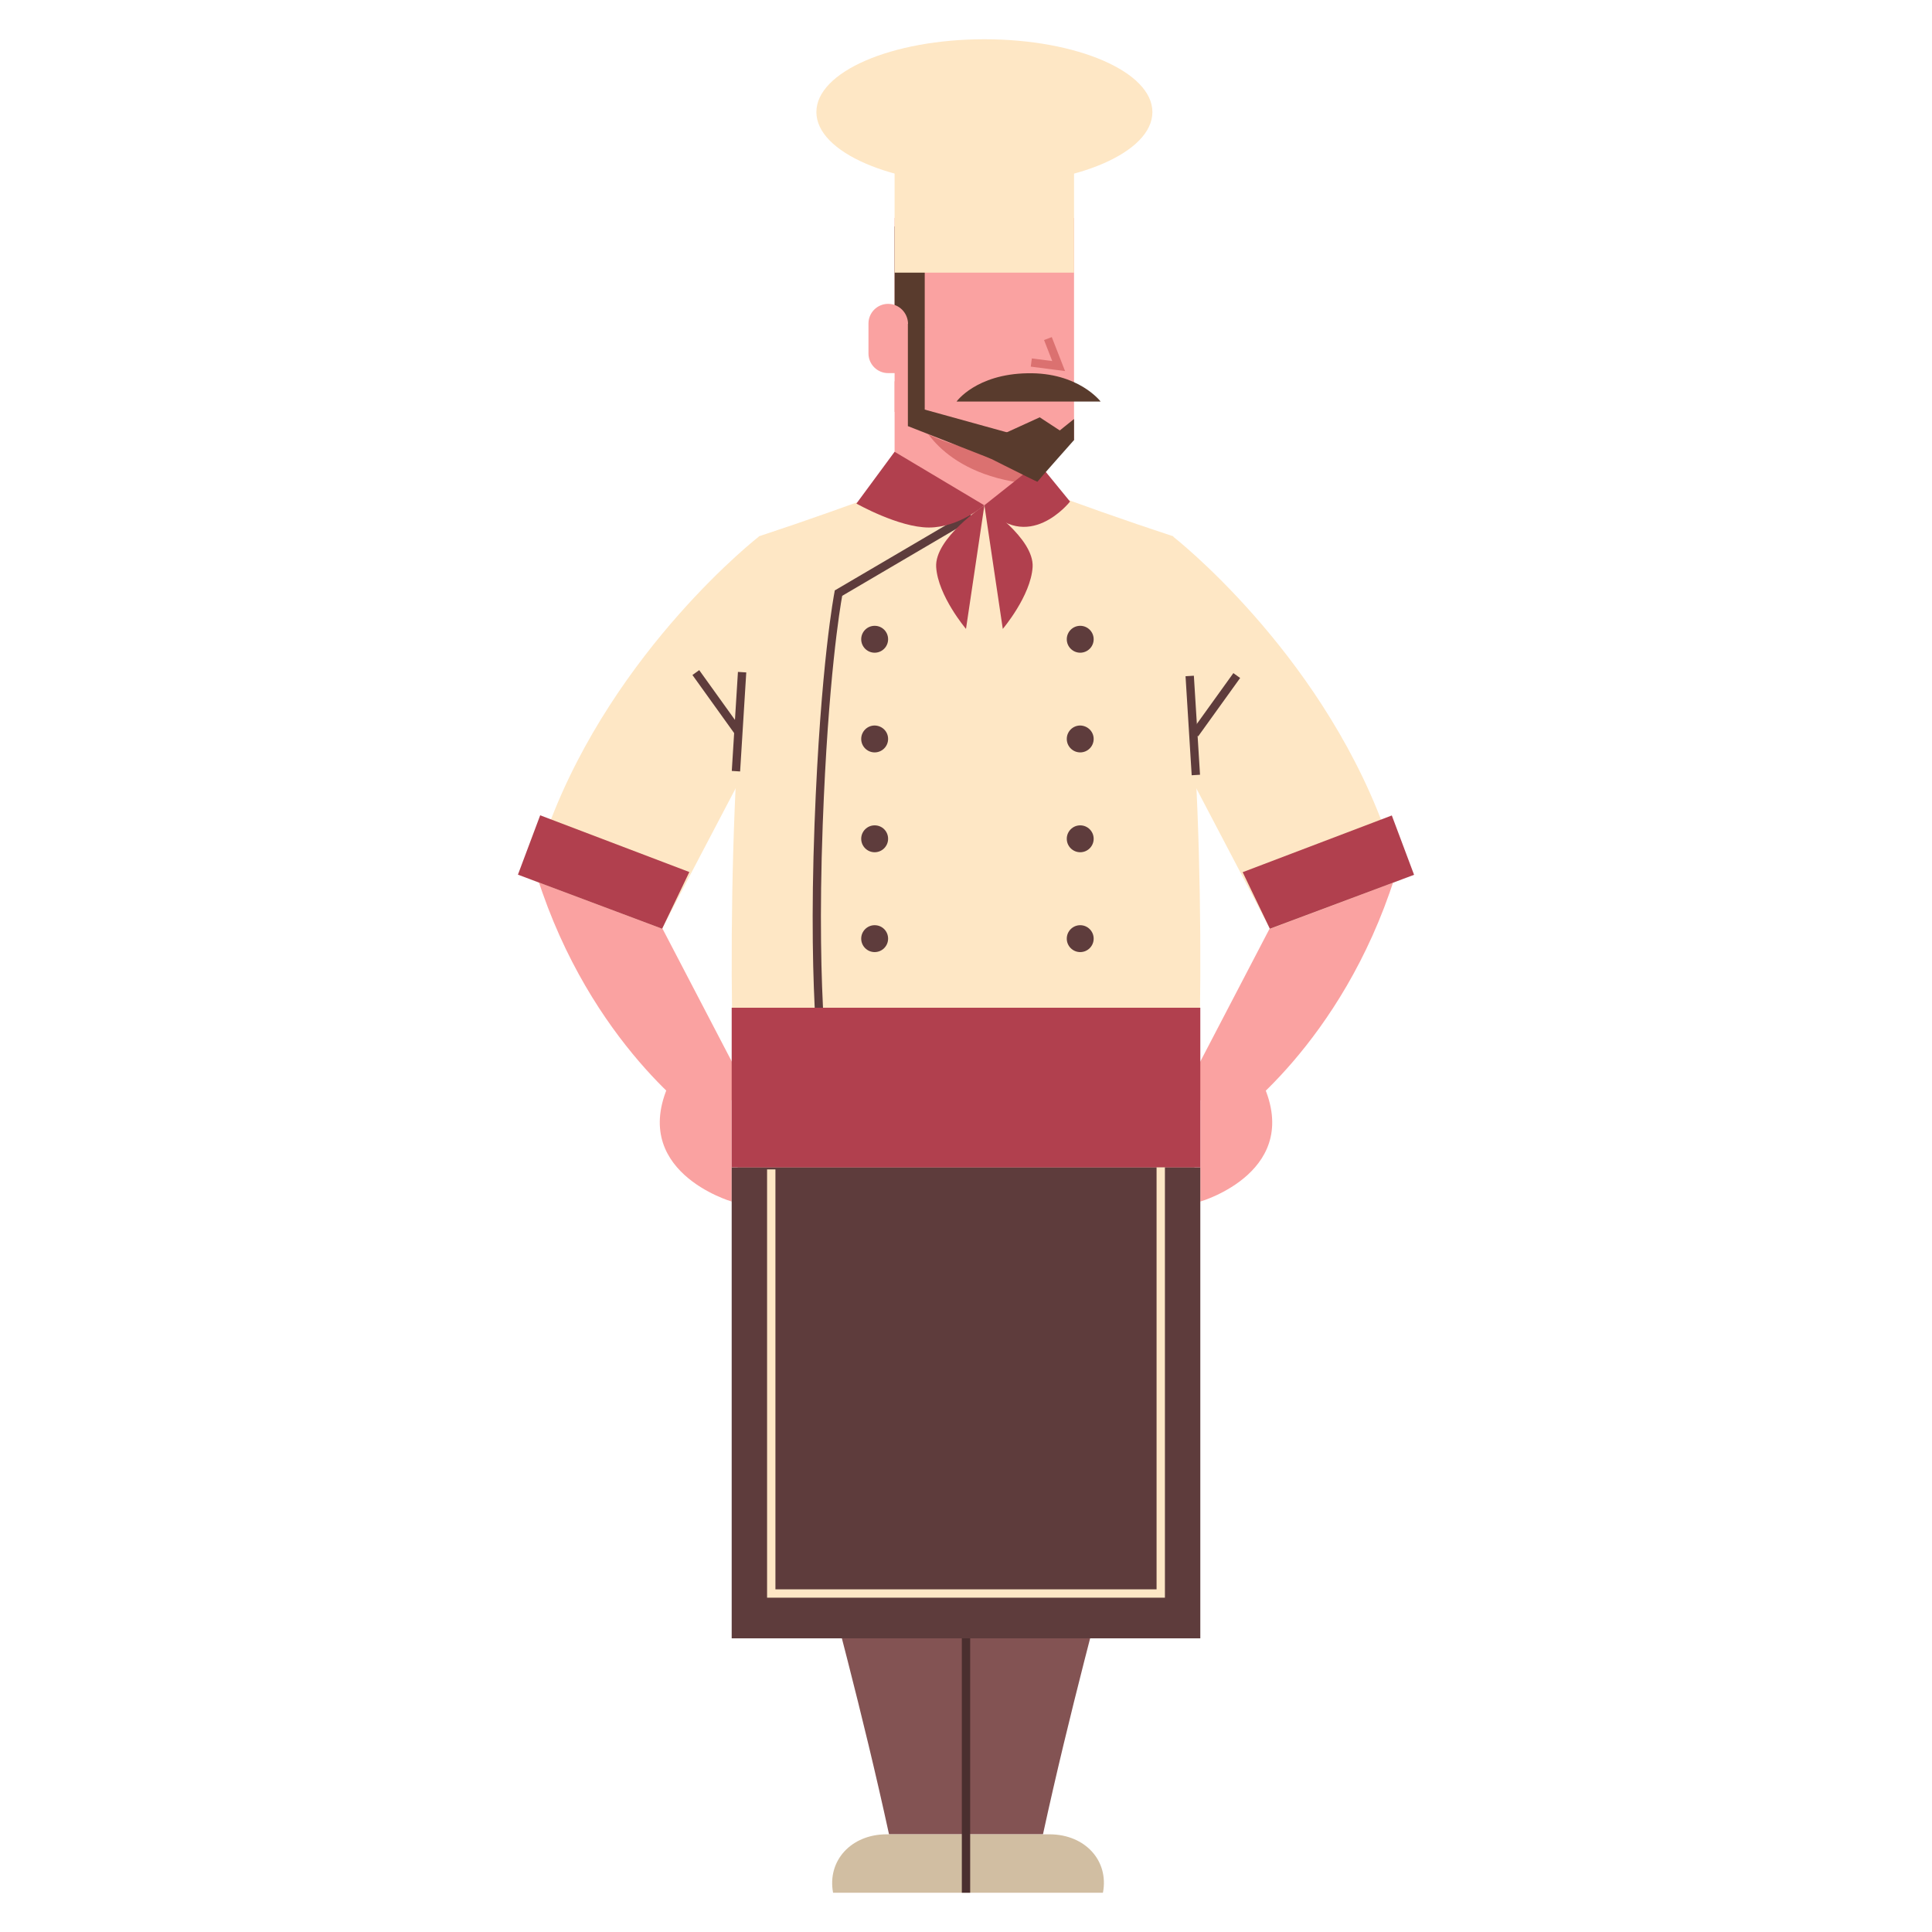 <svg enable-background="new 0 0 125 125" viewBox="0 0 125 125" xmlns="http://www.w3.org/2000/svg"><path d="m34.76 56.75c3.45 10.83 10.58 15.73 10.58 15.73l2.97-1.95-8.02-15.38z" fill="#faa2a1"/><path d="m35.51 53.38c-.42 1.12-.82 2.3-1.2 3.51l8.52 3.2 12.05-22.97-5.77-2.41c0-.01-9.31 7.24-13.6 18.67z" fill="#fee7c5"/><path d="m47.34 77.74v-7.89h-3.92c-2.94 5.91 3.92 7.89 3.92 7.89z" fill="#faa2a1"/><path d="m34.95 52.75 9.65 3.67-1.76 3.67-9.33-3.5z" fill="#b1404e"/><path d="m77.28 75.53c-9.85 0-19.7 0-29.55 0-.75-12-.48-28.93 1.37-40.83 3.09-1.02 6.16-2.11 9.21-3.25h8.39c3.04 1.15 6.12 2.23 9.21 3.25 1.84 11.9 2.11 28.82 1.37 40.83z" fill="#fee7c5"/><path d="m53.18 70.42c-.01-.05-.92-5.33-.48-17.1.39-10.39 1.28-14.95 1.29-15l.02-.12 8.67-5.09.27.47-8.46 4.97c-.14.77-.91 5.37-1.26 14.8-.43 11.7.47 16.93.48 16.98z" fill="#5e3c3c"/><path d="m47.72 75.53c2.35 16.3 6.3 27.08 9.8 43.15h4.98c0-16.11 0-27.04 0-43.15-4.93 0-9.85 0-14.78 0z" fill="#835353"/><path d="m77.28 75.53c-2.35 16.3-6.3 27.08-9.8 43.15-1.99 0-2.99 0-4.98 0 0-16.11 0-27.04 0-43.15z" fill="#835353"/><path d="m71.36 122.46c-5.82 0-11.64 0-17.46 0-.39-2.08 1.18-3.78 3.46-3.78h10.56c2.28.01 3.84 1.7 3.44 3.78z" fill="#d1bea2"/><path d="m62.23 83.74h.54v38.72h-.54z" fill="#4a2f2f"/><path d="m90.24 56.76c-3.45 10.83-10.58 15.73-10.58 15.73l-2.97-1.95 8.02-15.38z" fill="#faa2a1"/><path d="m89.49 53.39c.42 1.12.82 2.3 1.2 3.51l-8.52 3.2-12.05-22.98 5.77-2.41s9.31 7.24 13.6 18.68z" fill="#fee7c5"/><path d="m77.66 77.74v-7.89h3.92c2.94 5.92-3.92 7.89-3.92 7.89z" fill="#faa2a1"/><path d="m67.12 31.66s-1.21 1.08-4.62 1.08c-3.4 0-4.62-1.08-4.62-1.08v-6.99h9.23v6.99z" fill="#faa2a1"/><path d="m67.12 31.35v-4.24h-7.62c-.01 0 1.34 3.81 7.62 4.24z" fill="#db7170"/><path d="m63.69 32.69 3.48-2.76 2.06 2.52c.01 0-2.77 3.52-5.54.24z" fill="#b1404e"/><path d="m69.49 28.46c-7.34 2.48-11.61-1.82-11.61-1.82v-12.54h11.61z" fill="#faa2a1"/><path d="m61.89 25.98h9.32s-1.43-1.9-4.74-1.83c-3.32.06-4.58 1.83-4.58 1.83z" fill="#593b2d"/><path d="m57.88 14.65h1.95v6.55h-1.95z" fill="#593b2d"/><path d="m57.88 7.25h11.61v10.39h-11.61z" fill="#fee7c5"/><path d="m57.46 19.66c-.7 0-1.27.57-1.27 1.27v1.94c0 .7.57 1.27 1.27 1.27h1.29v-3.19c-.01-.71-.58-1.29-1.29-1.29z" fill="#faa2a1"/><ellipse cx="63.69" cy="7.25" fill="#fee7c5" rx="10.87" ry="4.71"/><path d="m62.82 29.03s4.3 2.17 4.3 2.14 2.38-2.71 2.38-2.71l-2.23-1.46z" fill="#593b2d"/><path d="m57.88 29.23 5.8 3.46s-1.62 1.44-3.58 1.44-4.69-1.55-4.69-1.55z" fill="#b1404e"/><path d="m68.91 24.01-2.22-.29.07-.53 1.32.17-.53-1.36.5-.19z" fill="#db7170"/><path d="m60.65 83.47h3.71v.54h-3.71z" fill="#4a2f2f"/><path d="m47.34 75.53h30.32v30.47h-30.32z" fill="#5e3c3c"/><path d="m47.34 65.2h30.32v10.33h-30.32z" fill="#b1404e"/><path d="m75.37 103.37h-25.74v-27.71h.54v27.17h24.66v-27.3h.54z" fill="#fee7c5"/><path d="m90.05 52.76-9.65 3.67 1.76 3.66 9.33-3.49z" fill="#b1404e"/><path d="m63.69 32.69-1.19 8s-1.81-2.13-1.93-4c-.11-1.87 3.12-4 3.12-4z" fill="#b1404e"/><path d="m63.69 32.69 1.19 8s1.81-2.13 1.93-4c.11-1.87-3.12-4-3.12-4z" fill="#b1404e"/><g fill="#5e3c3c"><path d="m57.46 41.36c0 .48-.39.87-.87.87s-.87-.39-.87-.87.39-.87.87-.87c.49 0 .87.39.87.87z"/><path d="m57.46 47.81c0 .48-.39.87-.87.87s-.87-.39-.87-.87.39-.87.87-.87c.49.01.87.39.87.87z"/><path d="m57.46 54.27c0 .48-.39.87-.87.87s-.87-.39-.87-.87.39-.87.87-.87c.49 0 .87.39.87.87z"/><path d="m57.46 60.73c0 .48-.39.87-.87.87s-.87-.39-.87-.87.39-.87.87-.87c.49 0 .87.39.87.87z"/><path d="m70.76 41.36c0 .48-.39.87-.87.87s-.87-.39-.87-.87.39-.87.87-.87.87.39.87.87z"/><path d="m70.76 47.81c0 .48-.39.87-.87.87s-.87-.39-.87-.87.39-.87.87-.87c.48.01.87.39.87.87z"/><path d="m70.76 54.27c0 .48-.39.87-.87.87s-.87-.39-.87-.87.39-.87.87-.87.87.39.87.87z"/><path d="m70.76 60.73c0 .48-.39.87-.87.87s-.87-.39-.87-.87.39-.87.87-.87.87.39.87.87z"/><path d="m76.93 43.69h.54v6.42h-.54z" transform="matrix(.998 -.062 .062 .998 -2.781 4.919)"/><path d="m76.31 45.31h4.65v.54h-4.65z" transform="matrix(.584 -.812 .812 .584 -4.274 82.829)"/><path d="m44.62 46.44h6.42v.54h-6.42z" transform="matrix(.062 -.998 .998 .062 -1.767 91.531)"/><path d="m46.13 43.07h.54v4.65h-.54z" transform="matrix(.812 -.583 .583 .812 -17.767 35.593)"/></g><path d="m64.12 29.68-5.38-2.11v-6.62l1.09.25v5.3l5.42 1.5z" fill="#593b2d"/><path d="m68.28 28.08 1.21-.97v1.35z" fill="#593b2d"/></svg>